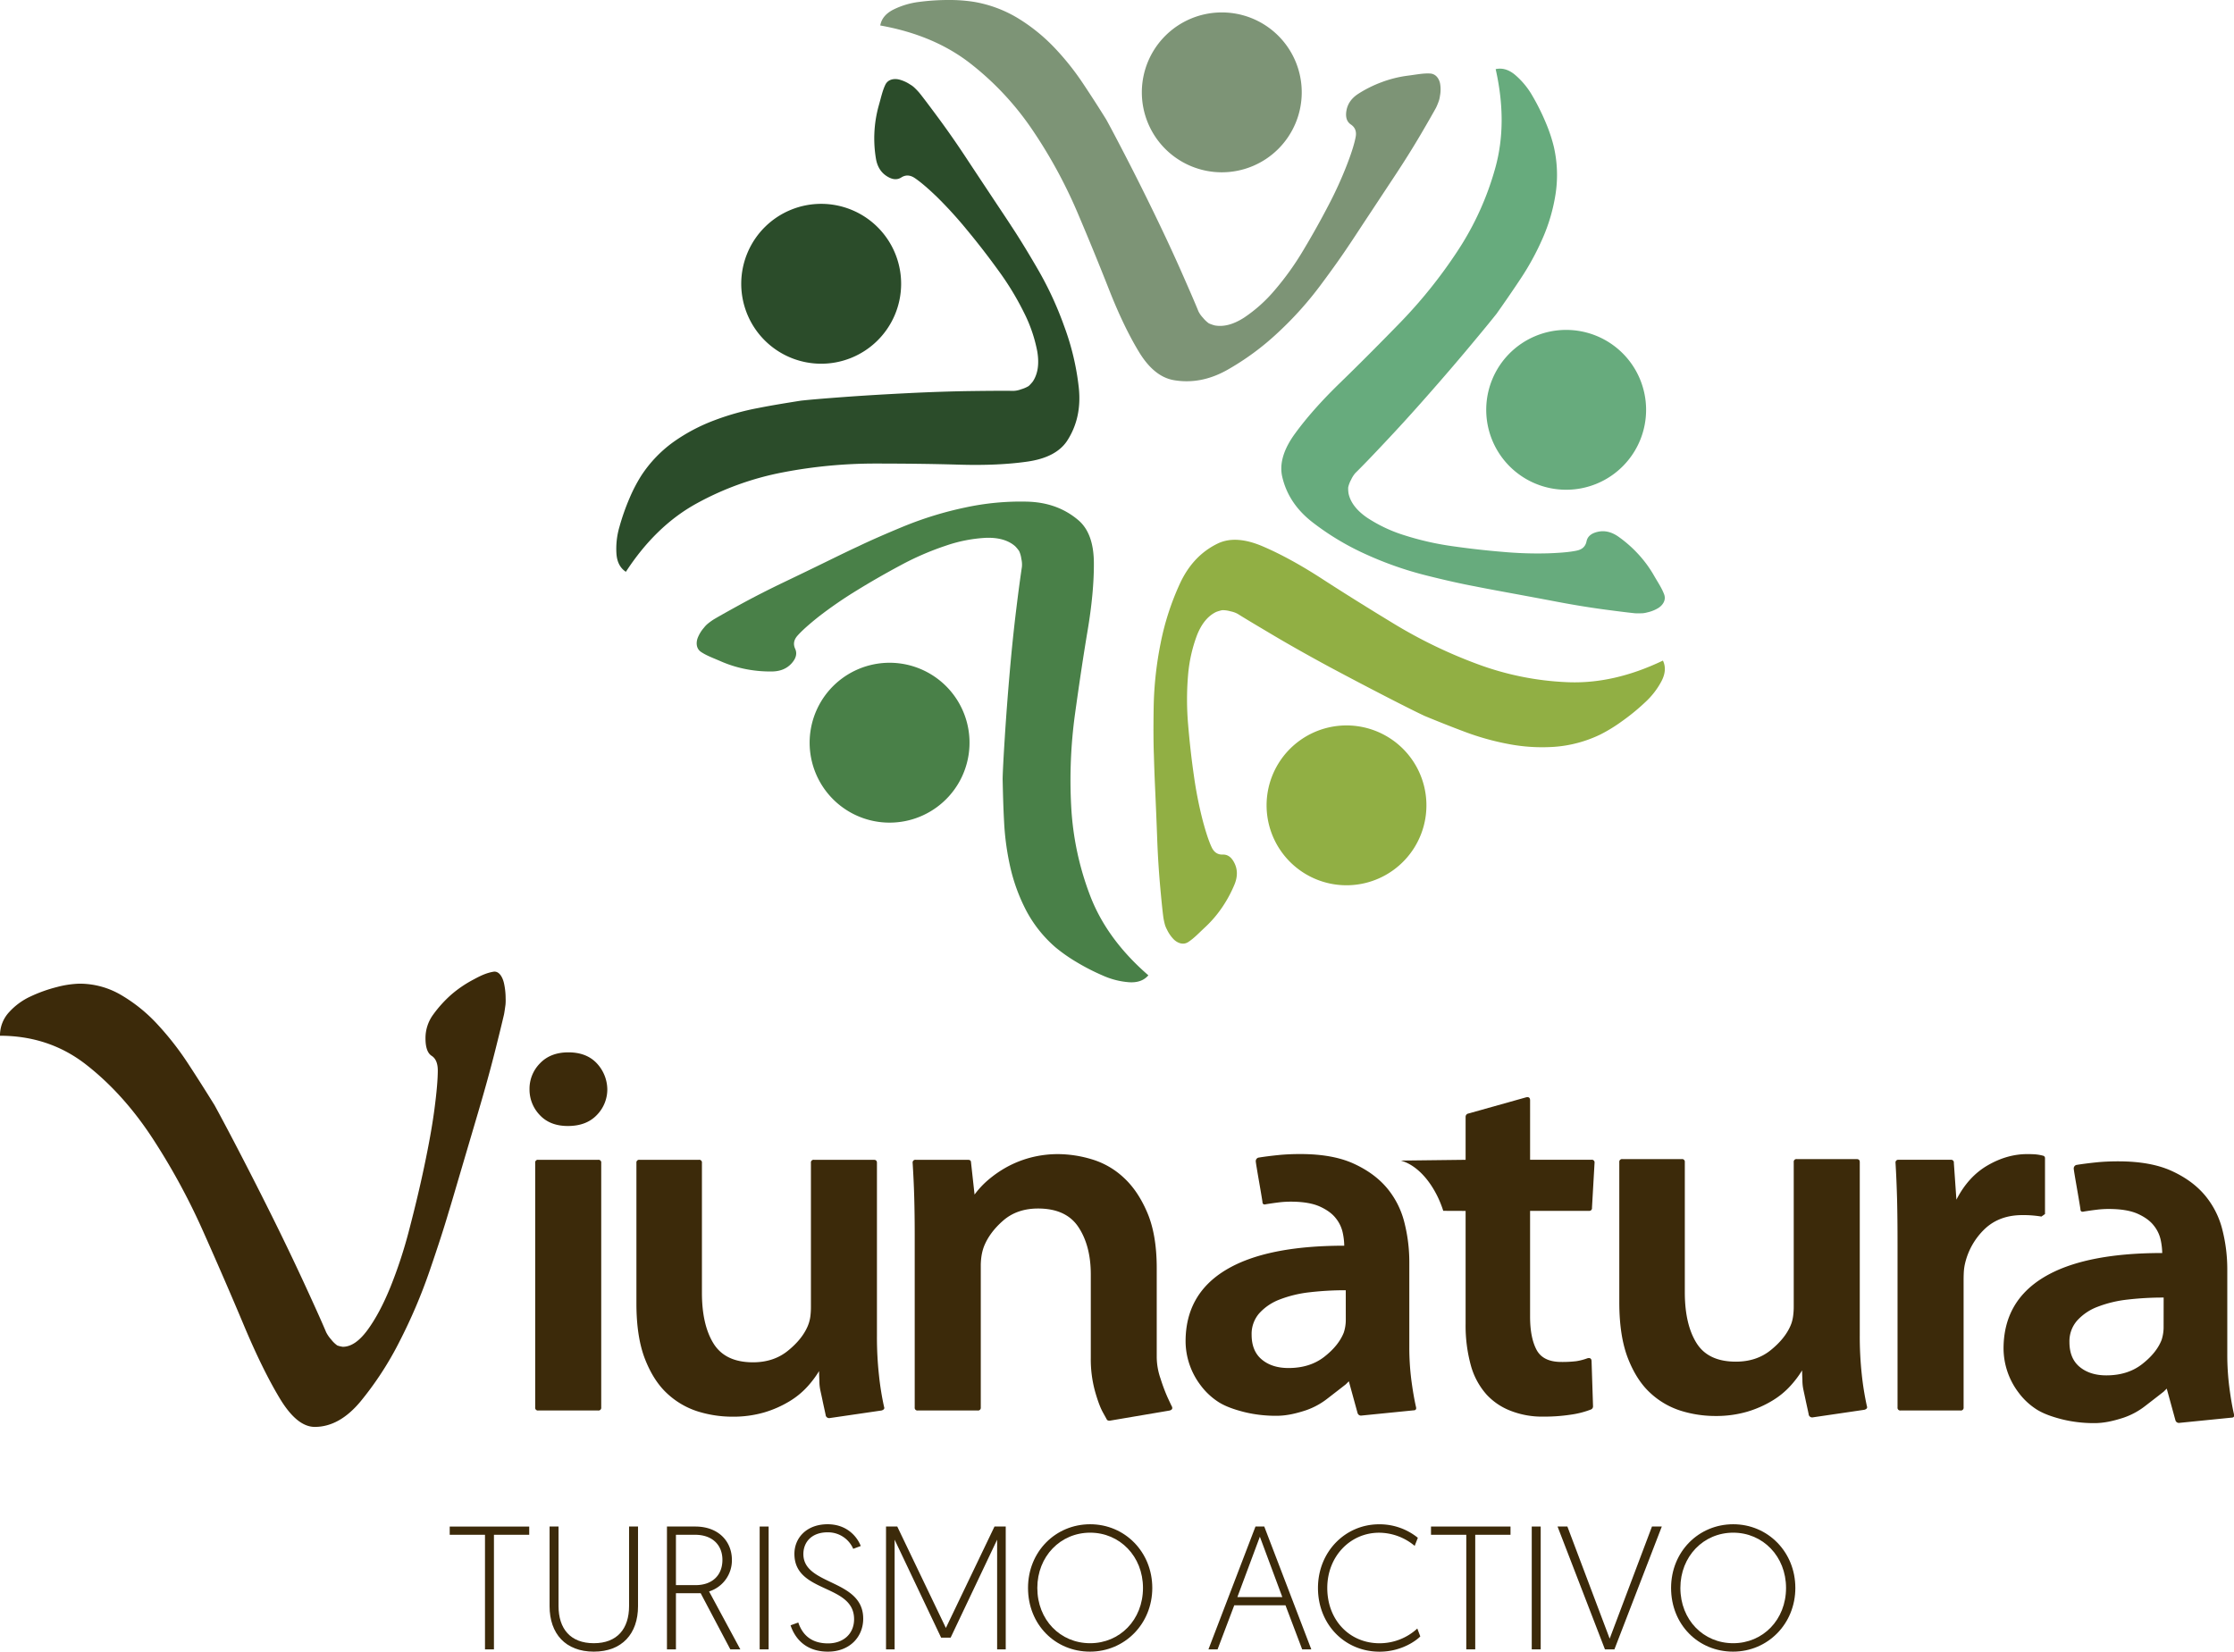 <svg xmlns="http://www.w3.org/2000/svg" viewBox="0 0 1527.39 1129.41"><defs><style>.cls-1{fill:#3c2a0a;}.cls-2{fill:#7d9476;}.cls-3{fill:#67ab7d;}.cls-4{fill:#91af44;}.cls-5{fill:#498048;}.cls-6{fill:#2b4c2a;}</style></defs><g id="Capa_1" data-name="Capa 1"><path class="cls-1" d="M331.59,1049.5H307.47v-5.64h54.36v5.64H337.71v78.35h-6.12Z"/><path class="cls-1" d="M375.75,1098.33v-54.47h6.12v54.35c0,15.6,8.16,25.44,24.12,25.44s24.11-9.84,24.11-25.44v-54.35h6.12v54.47c0,18.84-10.92,31.08-30.23,31.08S375.75,1117.17,375.75,1098.33Z"/><path class="cls-1" d="M456,1043.86h19.32c16.32,0,25.08,10.56,25.08,22.79a22.26,22.26,0,0,1-15.6,21.6l21.36,39.6h-6.84l-20.28-38.4H462.14v38.4H456Zm19.56,40.07c11.28,0,18.36-6.6,18.36-17.28,0-10-6.72-17.15-18.72-17.15H462.14v34.43Z"/><path class="cls-1" d="M519.39,1043.86h6.12v84h-6.12Z"/><path class="cls-1" d="M545.78,1109.49c2.41,7,7.57,14.28,20.4,14.28,10.08,0,17.76-6.24,17.76-16.56,0-24.36-40.8-17.52-40.8-44.64,0-11,8.4-20.27,22.68-20.27,14,0,20.64,9.48,22.68,14.88l-5.16,1.92a18.75,18.75,0,0,0-17.52-11.28c-10.92,0-16.55,6.71-16.55,14.87,0,21.72,40.91,16.92,40.91,44.16,0,12.48-9.24,22.56-24.12,22.56-15.47,0-22.67-9.36-25.55-18Z"/><path class="cls-1" d="M646.7,1113.21l33.24-69.35h7.68v84h-5.88v-75l-31.8,67h-6.48l-31.8-67v75h-5.88v-84h7.68Z"/><path class="cls-1" d="M745.34,1042.3c23.76,0,42.48,19,42.48,43.55s-18.84,43.56-42.6,43.56-42.36-18.48-42.36-43.56C702.86,1061,721.7,1042.3,745.34,1042.3Zm0,81.35c20.28,0,36.12-16,36.12-37.8,0-21.6-15.84-37.79-36.12-37.79s-36.12,16.19-36.12,37.79C709.22,1107.69,724.94,1123.65,745.34,1123.65Z"/><path class="cls-1" d="M843.86,1097.73l-11.4,30.12h-6.24l32.16-84h6l32.16,84H890.3l-11.4-30.12Zm17.52-46.91L846,1092.09h30.72Z"/><path class="cls-1" d="M971.06,1119c-2.28,2.4-12.48,10.44-27.84,10.44-23.88,0-42.12-18.72-42.12-43.56s18.72-43.55,41.76-43.55a41.59,41.59,0,0,1,26.52,9.23l-2.16,5.53a38.14,38.14,0,0,0-24.36-9c-19.56,0-35.4,16.07-35.4,37.79s15,37.8,35.76,37.8a38,38,0,0,0,25.8-10.08Z"/><path class="cls-1" d="M1002.5,1049.5H978.38v-5.64h54.36v5.64h-24.12v78.35h-6.12Z"/><path class="cls-1" d="M1047.26,1043.86h6.12v84h-6.12Z"/><path class="cls-1" d="M1097.3,1127.85l-32.4-84h6.72l28.92,76.67,28.92-76.67h6.72l-32.4,84Z"/><path class="cls-1" d="M1185,1042.3c23.76,0,42.48,19,42.48,43.55s-18.84,43.56-42.6,43.56-42.36-18.48-42.36-43.56C1142.54,1061,1161.38,1042.3,1185,1042.3Zm0,81.35c20.28,0,36.12-16,36.12-37.8,0-21.6-15.84-37.79-36.12-37.79s-36.12,16.19-36.12,37.79C1148.9,1107.69,1164.62,1123.65,1185,1123.65Z"/><path class="cls-1" d="M0,708.25a23.27,23.27,0,0,1,6.11-16A45.24,45.24,0,0,1,21,681.34a99.3,99.3,0,0,1,18-6.41,67.12,67.12,0,0,1,15.27-2.28,55.88,55.88,0,0,1,28.58,7.77,107.66,107.66,0,0,1,24.83,20.07,201.22,201.22,0,0,1,21,26.94c6.39,9.74,12.34,19.17,18,28.3,3,5.47,8.41,15.53,16,30.14s15.5,30.1,23.66,46.55,15.65,32.11,22.5,47,11.59,25.44,14.12,31.51a22.37,22.37,0,0,0,3.43,5,19.83,19.83,0,0,0,4.2,4.1,17.36,17.36,0,0,0,3.81.92c5.61,0,11.19-3.77,16.81-11.4s10.78-17.36,15.64-29.23a317.58,317.58,0,0,0,13-39.7c3.81-14.6,7.27-29,10.29-43.38s5.37-27.21,6.89-38.77,2.29-20.41,2.29-26.49c0-4.85-1.42-8.23-4.21-10s-4.2-5.79-4.2-11.89a27.12,27.12,0,0,1,5.36-16.43A83,83,0,0,1,308.69,680a80.63,80.63,0,0,1,15.22-10.27c5.49-3,9.11-4.48,13.37-5.24s6.51,4.39,7.27,7.74a47.9,47.9,0,0,1,1.15,10.49,31.2,31.2,0,0,1-.1,4.37c-.3,2.16-.76,5.51-1.05,6.78-1.13,4.85-2.81,11.85-6.1,24.92S331.31,745.7,327,760.31s-8.39,28.46-12.24,41.51-6.47,22.08-8,26.94q-4.54,15.54-13,40.19a367.31,367.31,0,0,1-20.6,48.37,222.5,222.5,0,0,1-26.72,41.08Q232,975.73,215.21,975.73c-8.16,0-16.14-6.54-24-19.62s-16-29.66-24.43-49.76S149.06,864.82,138.89,842a452.48,452.48,0,0,0-35.1-64.38Q83.93,747.51,58.74,727.9T0,708.25Z"/><path class="cls-1" d="M1239.09,969.25a2.48,2.48,0,0,1-2.44-1.73c0-.25-.25-1.4-.7-3.49s-1-4.51-1.56-7.19-1-4.6-1.24-5.79a31.19,31.19,0,0,1-.84-7.32c-.14-3.27-.2-5.48-.2-6.65a69.18,69.18,0,0,1-8.06,10.66,54.85,54.85,0,0,1-12.24,10,73.65,73.65,0,0,1-17,7.53,76.2,76.2,0,0,1-22.21,3,79.31,79.31,0,0,1-23.09-3.48,54.82,54.82,0,0,1-21-12.08q-9.45-8.56-15.39-23.64t-6-38.11V794.68a1.85,1.85,0,0,1,2.11-2.07h40.6a1.83,1.83,0,0,1,2.08,2.07v88.88c0,14.7,2.67,26.28,8,34.83s14.34,12.73,26.94,12.73c9.33,0,17.27-2.6,23.78-7.86s11.08-10.88,13.66-17l.58-1.52a27.28,27.28,0,0,0,1.08-4.74,48.55,48.55,0,0,0,.43-6.67V794.68a1.83,1.83,0,0,1,2.1-2.07h40.92c1.43,0,2.13.67,2.13,2.07V912.94a241.28,241.28,0,0,0,1.39,27.11,196.64,196.64,0,0,0,3.48,21.52c.48,1.16-.13,2-1.74,2.46Z"/><path class="cls-1" d="M408.05,762.47c-4.77,5-11.38,7.5-19.78,7.5-8.16,0-14.56-2.48-19.24-7.5a25.17,25.17,0,0,1-7-17.69,24.7,24.7,0,0,1,7.17-17.67c4.76-5,11.27-7.5,19.42-7.5s14.59,2.44,19.27,7.34a26.52,26.52,0,0,1,7.33,17.83A25,25,0,0,1,408.05,762.47ZM368,964.51a1.85,1.85,0,0,1-2.09-2.11V795.16a1.83,1.83,0,0,1,2.09-2.07h40.94a1.84,1.84,0,0,1,2.12,2.07V962.4a1.87,1.87,0,0,1-2.12,2.11Z"/><path class="cls-1" d="M567,969.73a2.47,2.47,0,0,1-2.44-1.73c0-.25-.26-1.41-.71-3.49s-1-4.51-1.55-7.19-1-4.61-1.25-5.79a31.74,31.74,0,0,1-.84-7.32c-.14-3.27-.2-5.49-.2-6.66A68.6,68.6,0,0,1,552,948.22a54.78,54.78,0,0,1-12.23,10,73.93,73.93,0,0,1-17,7.53,76.15,76.15,0,0,1-22.21,3,79.65,79.65,0,0,1-23.09-3.48,54.91,54.91,0,0,1-21-12.08q-9.47-8.57-15.4-23.64t-5.95-38.11V795.16a1.85,1.85,0,0,1,2.11-2.07h40.6a1.83,1.83,0,0,1,2.08,2.07V884q0,22,8,34.82c5.37,8.52,14.34,12.74,26.95,12.74,9.32,0,17.27-2.6,23.78-7.86s11.07-10.88,13.65-17l.58-1.52A27.09,27.09,0,0,0,554,900.5a50.07,50.07,0,0,0,.43-6.67V795.16a1.83,1.83,0,0,1,2.1-2.07h40.91c1.43,0,2.13.67,2.13,2.07V913.41a239,239,0,0,0,1.4,27.12,194.85,194.85,0,0,0,3.47,21.52c.49,1.15-.13,2-1.73,2.46Z"/><path class="cls-1" d="M758.7,971.49c-1.14,0-1.83-.34-2.07-1-.24-.48-1.2-2.15-2.78-5.06s-3.41-7.7-5.27-14.36a82.88,82.88,0,0,1-2.8-22.55v-57q0-19.57-8.4-32.34t-27.64-12.78q-14.36,0-23.81,8.2t-13.28,18a33,33,0,0,0-1.57,6.12,43.29,43.29,0,0,0-.52,6.5V962.4a1.86,1.86,0,0,1-2.1,2.11h-41a1.85,1.85,0,0,1-2.07-2.11V844.51q0-14-.34-26.09c-.22-8-.61-15.78-1.08-23.26a1.85,1.85,0,0,1,2.11-2.07h35.7c1.38,0,2.1.56,2.1,1.72l2.43,22.05a59.27,59.27,0,0,1,9.08-9.81,76.72,76.72,0,0,1,12.78-8.91,72.19,72.19,0,0,1,16.12-6.48,73.87,73.87,0,0,1,19.41-2.46,81.09,81.09,0,0,1,22.73,3.53,54.77,54.77,0,0,1,21.7,12.42q9.8,8.91,16.25,24t6.48,37.78v61.58a46.22,46.22,0,0,0,2.65,14.34,120.08,120.08,0,0,0,4.86,12.93c1.54,3.28,2.39,5.14,2.65,5.59.94,1.64.46,2.71-1.4,3.18Z"/><path class="cls-1" d="M930.59,968a2.44,2.44,0,0,1-2.43-1.78l-5.95-21.67-2.11,2.09c-3.29,2.58-7.4,5.76-12.41,9.63a50.51,50.51,0,0,1-15.24,8.24c-7.21,2.32-13.33,3.63-19.85,3.63a92.29,92.29,0,0,1-11.05-.62,87,87,0,0,1-11.07-2c-6.44-1.66-12.28-3.62-17.15-6.64a46.82,46.82,0,0,1-12.42-11.54,50.29,50.29,0,0,1-7.72-14.53,49.62,49.62,0,0,1-2.6-15.55q0-32.22,27.47-48.82t81-16.62v-.33a45.67,45.67,0,0,0-1-8.41,23.66,23.66,0,0,0-4.74-10q-3.63-4.71-11-8.06c-4.93-2.2-11.55-3.31-19.94-3.31a66.41,66.41,0,0,0-8.21.52c-2.94.36-5.78.77-8.6,1.23-1.63.46-2.44-.13-2.44-1.75-.25-1.63-.76-4.76-1.57-9.45s-1.52-8.76-2.1-12.25-.89-5.48-.89-5.94a2.49,2.49,0,0,1,1.76-2.46c4.18-.69,8.7-1.25,13.47-1.74s9.84-.72,15.21-.72q22.08,0,36.39,6.51t22.91,16.77a58.72,58.72,0,0,1,11.9,23.63,109.84,109.84,0,0,1,3.34,26.94v58.43a176.84,176.84,0,0,0,1.36,22q1.42,10.83,3.18,18.53c.47,1.63-.12,2.46-1.75,2.46ZM920.1,882.29a208.81,208.81,0,0,0-24.67,1.38A81.61,81.61,0,0,0,875,888.58,36.08,36.08,0,0,0,861,898a21.38,21.38,0,0,0-5.26,14.69c0,7.48,2.32,13.12,7,17s10.75,5.78,18.21,5.78c9.79,0,17.93-2.57,24.49-7.69s10.94-10.63,13.27-16.45a27.69,27.69,0,0,0,1.41-8.75Z"/><path class="cls-1" d="M1489.78,973a2.45,2.45,0,0,1-2.43-1.78l-5.95-21.67-2.11,2.09c-3.28,2.58-7.4,5.76-12.41,9.63a50.51,50.51,0,0,1-15.24,8.24c-7.21,2.32-13.32,3.64-19.85,3.64a91.76,91.76,0,0,1-11-.63,86.59,86.59,0,0,1-11.06-2c-6.45-1.66-12.29-3.62-17.15-6.64a46.36,46.36,0,0,1-12.42-11.54,50.24,50.24,0,0,1-10.33-30.08q0-32.22,27.48-48.82t81-16.61v-.34a45.84,45.84,0,0,0-1-8.41,23.5,23.5,0,0,0-4.74-10q-3.63-4.73-11-8.07c-4.93-2.2-11.54-3.3-19.94-3.3a66.65,66.65,0,0,0-8.21.52c-2.93.36-5.78.76-8.59,1.22-1.63.46-2.45-.12-2.45-1.74-.25-1.64-.76-4.77-1.56-9.46s-1.52-8.75-2.11-12.25-.89-5.47-.89-5.94a2.49,2.49,0,0,1,1.76-2.45c4.18-.69,8.7-1.25,13.47-1.75s9.84-.72,15.21-.72q22.08,0,36.4,6.51t22.9,16.77a58.61,58.61,0,0,1,11.91,23.63,109.82,109.82,0,0,1,3.33,26.94v58.43a174.83,174.83,0,0,0,1.37,22c.94,7.22,2,13.39,3.17,18.53.47,1.64-.12,2.46-1.75,2.46Zm-10.49-85.71a208.93,208.93,0,0,0-24.67,1.38,81.62,81.62,0,0,0-20.47,4.92,35.81,35.81,0,0,0-14,9.43,21.39,21.39,0,0,0-5.27,14.69q0,11.22,7,17t18.22,5.78c9.79,0,17.92-2.57,24.48-7.69s11-10.63,13.27-16.45a27.65,27.65,0,0,0,1.41-8.75Z"/><path class="cls-1" d="M1085.33,928.8a38.58,38.58,0,0,1-7.69,2,80.45,80.45,0,0,1-10.15.52q-12.6,0-17-8.4t-4.37-22.76V828h40.22a1.84,1.84,0,0,0,2.1-2.09l1.76-30.79a1.83,1.83,0,0,0-2.07-2.07h-42V752.48c0-1.87-.93-2.56-2.81-2.09l-39.89,11.19a2.3,2.3,0,0,0-1.39,2.09v29.42l-44.28.53c13.32,3.73,24,18.63,29,34.36l15.28.06v77.34a102.35,102.35,0,0,0,3.5,28,49.79,49.79,0,0,0,10.86,20.27,43.6,43.6,0,0,0,15.91,10.87,58.76,58.76,0,0,0,22.9,4.18,120.59,120.59,0,0,0,19.09-1.39,61,61,0,0,0,13.46-3.49,2.29,2.29,0,0,0,1.4-2.11l-1-30.78C1088.15,929.05,1087.19,928.33,1085.33,928.8Z"/><path class="cls-1" d="M1395.72,831.9a74.76,74.76,0,0,0-13-1q-15.73,0-25.71,9.44a47.56,47.56,0,0,0-13.46,23.44,34.52,34.52,0,0,0-.89,6.12c-.12,2.24-.14,4.16-.14,5.77V962.4a1.87,1.87,0,0,1-2.12,2.11h-40.93a1.87,1.87,0,0,1-2.12-2.11V851.15q0-17.86-.31-31c-.25-8.75-.58-17.09-1.07-25a1.84,1.84,0,0,1,2.1-2.07h35.69a1.84,1.84,0,0,1,2.09,2.07l1.75,25.21q8.05-15.76,21.34-23.46t27-7.71c2.34,0,4.24.07,5.75.18a30.11,30.11,0,0,1,5.09.9,1.65,1.65,0,0,1,1.39,1.73v38.17Z"/><path class="cls-2" d="M601.83,17.42q1.2-6.84,8.84-10.79A54.49,54.49,0,0,1,628.45,1.3,153.71,153.71,0,0,1,648.94,0,106.71,106.71,0,0,1,666,1.28a85.86,85.86,0,0,1,30.33,11.39,122.65,122.65,0,0,1,24.55,19.89,180.66,180.66,0,0,1,19.41,24.27c5.71,8.56,11,16.77,15.95,24.74q3.91,7,13.57,25.69c6.43,12.45,13,25.58,19.75,39.52s12.9,27.14,18.41,39.64,9.33,21.31,11.35,26.35a17.2,17.2,0,0,0,3.1,4.46,20.6,20.6,0,0,0,4.07,3.88,25.78,25.78,0,0,0,4.06,1.42c6.13,1.12,12.76-.68,19.93-5.26a100.27,100.27,0,0,0,21.06-18.87,193.73,193.73,0,0,0,19.52-27.26q9.18-15.3,17.08-30.5a266.23,266.23,0,0,0,12.67-27.73c3.26-8.39,5.26-14.87,6.09-19.44.65-3.64-.46-6.42-3.3-8.33s-3.85-5.15-3-9.72,3.51-8.32,8.06-11.28a83,83,0,0,1,15.67-7.83,79.76,79.76,0,0,1,18-4.54c6.19-.78,10.57-1.75,15.4-1.5,4.63.25,6.51,4.57,6.92,7.24a23,23,0,0,1-.15,8.09,17.39,17.39,0,0,1-.71,3.25,46.48,46.48,0,0,1-2,4.88c-1.89,3.4-4.65,8.31-10,17.45S960.4,110,953.71,120.12s-13,19.7-19,28.76-10,15.28-12.33,18.65c-4.74,7.17-11.24,16.37-19.61,27.59a237.44,237.44,0,0,1-29,32.28A180.35,180.35,0,0,1,839,253c-12.11,6.8-24.35,9.08-36.63,6.92-8.91-1.6-16.84-8-23.74-19.41S765,215.14,758.42,198.43s-13.88-34.62-22-53.68a334.41,334.41,0,0,0-30-55.09,198.48,198.48,0,0,0-42.76-46.09Q638.7,24,601.83,17.42Z"/><path class="cls-2" d="M890,63.17A54.66,54.66,0,1,1,835.3,8.5,54.61,54.61,0,0,1,890,63.17Z"/><path class="cls-3" d="M1022.59,47.27c4.51-1,9,.29,13.37,4a54.15,54.15,0,0,1,11.79,14.33A152.38,152.38,0,0,1,1056.9,84a107.36,107.36,0,0,1,5.43,16.24,86.25,86.25,0,0,1,1.22,32.4,121.16,121.16,0,0,1-8.83,30.3,180,180,0,0,1-14.85,27.31c-5.69,8.6-11.24,16.63-16.65,24.26q-5,6.38-18.45,22.48T976,270.46q-15.29,17.4-29.4,32.33c-9.37,10-16,16.82-19.92,20.65a19.15,19.15,0,0,0-2.92,4.58,19.77,19.77,0,0,0-2,5.26,21.1,21.1,0,0,0,.27,4.29c1.34,6.09,5.57,11.51,12.53,16.34A100.43,100.43,0,0,0,960.12,366a197.77,197.77,0,0,0,32.64,7.45c11.82,1.69,23.37,3,34.77,3.93a263.63,263.63,0,0,0,30.49,1c9-.3,15.75-.91,20.27-1.93,3.61-.81,5.73-2.89,6.42-6.26s3.24-5.55,7.78-6.55,9,0,13.53,3a84.52,84.52,0,0,1,13.25,11.41,80.86,80.86,0,0,1,11.2,14.89c3.08,5.41,5.7,9.08,7.36,13.64,1.53,4.35-1.72,7.75-4,9.16a24.17,24.17,0,0,1-7.51,3,17.34,17.34,0,0,1-3.31.61c-1.63.06-4.24.09-5.27,0-3.89-.4-9.44-1.06-20-2.46s-21.82-3.23-33.68-5.49-23.24-4.36-33.88-6.32-18-3.35-21.94-4.17c-8.49-1.57-19.48-4-33-7.39a239.86,239.86,0,0,1-41-14.32,180.62,180.62,0,0,1-37-22.16c-11-8.57-17.8-18.94-20.59-31.11-2-8.85.9-18.64,8.73-29.4s18.08-22.39,30.95-34.87,26.53-26.23,41-41.08a331.75,331.75,0,0,0,39.2-48.94,199.72,199.72,0,0,0,25.94-57.29Q1030.82,83.8,1022.59,47.27Z"/><path class="cls-3" d="M1091.93,330.64a54.65,54.65,0,1,1,29.24-71.57A54.64,54.64,0,0,1,1091.93,330.64Z"/><path class="cls-4" d="M1136.94,451.71c2,4.16,1.74,8.81-.88,13.9a53.34,53.34,0,0,1-11.35,14.69,145.36,145.36,0,0,1-15.91,13,106.49,106.49,0,0,1-14.56,8.93,86.66,86.66,0,0,1-31.32,8.44,122.22,122.22,0,0,1-31.54-1.89,178.33,178.33,0,0,1-29.93-8.37c-9.61-3.6-18.69-7.23-27.35-10.81q-7.32-3.39-26-13T909,456.08c-13.6-7.37-26.32-14.49-38.08-21.46s-20-11.88-24.61-14.8a17,17,0,0,0-5.08-1.81,20,20,0,0,0-5.58-.78,29.53,29.53,0,0,0-4.11,1.2c-5.64,2.69-10,8-13.14,15.89a101.48,101.48,0,0,0-6.14,27.62,197.66,197.66,0,0,0,.06,33.53c1,11.85,2.27,23.44,3.92,34.72a276.11,276.11,0,0,0,5.84,30q3.4,13,6.4,19.31c1.6,3.35,4.13,5,7.56,4.87s6.13,1.93,8.11,6.14,2,8.78.08,13.82a86.87,86.87,0,0,1-8.22,15.5A79.8,79.8,0,0,1,824,634c-4.56,4.24-7.59,7.56-11.67,10.22-3.88,2.47-7.92.06-9.83-1.86a24.48,24.48,0,0,1-4.62-6.66,19.57,19.57,0,0,1-1.33-3.06,49.32,49.32,0,0,1-1.14-5.16c-.51-3.85-1.12-9.44-2.08-20s-1.72-22-2.16-34.07-.93-23.59-1.42-34.4-.71-18.28-.82-22.35c-.35-8.59-.38-19.83-.15-33.85a243.18,243.18,0,0,1,4.78-43.17,180.87,180.87,0,0,1,13.35-41c5.93-12.62,14.48-21.57,25.72-27,8.17-3.9,18.36-3.31,30.63,1.93s25.85,12.64,40.88,22.39,31.48,20,49.21,30.77A331,331,0,0,0,1009.84,454a199.66,199.66,0,0,0,61.6,12.48Q1103.21,467.9,1136.94,451.71Z"/><path class="cls-4" d="M876.19,582.52a54.64,54.64,0,1,1,76.29,12.56A54.6,54.6,0,0,1,876.19,582.52Z"/><path class="cls-5" d="M785.14,666.93c-3,3.53-7.4,5.09-13.11,4.74a53.62,53.62,0,0,1-18-4.56,150.56,150.56,0,0,1-18.3-9.41,111,111,0,0,1-14-9.83,86.8,86.8,0,0,1-20.2-25.4,123.1,123.1,0,0,1-10.82-29.62A180.56,180.56,0,0,1,686.5,562c-.56-10.26-.8-20-1-29.41q.18-8.05,1.52-29t3.34-44q2-23.16,4.52-43.51c1.65-13.6,3-23.06,3.8-28.44a16.62,16.62,0,0,0-.37-5.41,18.82,18.82,0,0,0-1.51-5.4,25.89,25.89,0,0,0-2.73-3.31c-4.71-4.12-11.32-6-19.79-5.76a99.84,99.84,0,0,0-27.78,5.44,193.76,193.76,0,0,0-30.75,13.34c-10.47,5.6-20.62,11.42-30.31,17.41a288.91,288.91,0,0,0-25.18,17.31c-7,5.53-12.06,10.06-15.13,13.55-2.42,2.81-2.9,5.74-1.47,8.85s.71,6.4-2.37,9.87-7.27,5.37-12.68,5.61a86.17,86.17,0,0,1-17.46-1.36,81.81,81.81,0,0,1-17.85-5.35c-5.71-2.53-10-3.95-14-6.63-3.83-2.59-3.21-7.26-2.21-9.75a23.81,23.81,0,0,1,4.27-6.89,16.52,16.52,0,0,1,2.29-2.44,44.18,44.18,0,0,1,4.26-3.12c3.36-2,8.26-4.76,17.52-9.86s19.45-10.31,30.37-15.54,21.28-10.24,31-15,16.47-8,20.16-9.67q11.63-5.62,31-13.63a242.36,242.36,0,0,1,41.52-12.77,179.32,179.32,0,0,1,43-4.09c13.93.4,25.51,4.69,35,12.85,6.82,5.95,10.31,15.54,10.4,28.86s-1.31,28.78-4.28,46.42-5.82,36.85-8.66,57.38a333.25,333.25,0,0,0-2.57,62.67,199.79,199.79,0,0,0,13.05,61.48Q756.86,642.43,785.14,666.93Z"/><path class="cls-5" d="M561.31,479.79a54.66,54.66,0,1,1,18.86,75A54.68,54.68,0,0,1,561.31,479.79Z"/><path class="cls-6" d="M427.92,391c-3.88-2.51-6.05-6.64-6.45-12.31a53,53,0,0,1,2.06-18.48,154.12,154.12,0,0,1,6.81-19.38,107.55,107.55,0,0,1,7.85-15.2,86.66,86.66,0,0,1,22.38-23.5,122.94,122.94,0,0,1,27.91-14.74A176,176,0,0,1,518.43,279c10.08-2,19.71-3.51,29-5,5.34-.61,14.94-1.43,28.94-2.47s28.66-1.9,44.08-2.67,30-1.27,43.71-1.45,23.25-.22,28.68-.12a16.21,16.21,0,0,0,5.31-1.09,21.22,21.22,0,0,0,5.18-2.24,27.94,27.94,0,0,0,2.87-3.16c3.41-5.24,4.39-12,3-20.41a100.09,100.09,0,0,0-9.16-26.75A193.36,193.36,0,0,0,682.62,185q-10.46-14.48-21.39-27.64a285.42,285.42,0,0,0-20.56-22.62c-6.44-6.2-11.62-10.6-15.48-13.14-3.12-2-6.09-2.09-9-.24s-6.2,1.53-10.07-1-6.32-6.47-7.23-11.81a83.86,83.86,0,0,1,1.78-35.88c1.75-6,2.57-10.41,4.66-14.77,2.08-4.16,6.74-4.16,9.36-3.52a24.41,24.41,0,0,1,7.43,3.31,16.41,16.41,0,0,1,2.72,1.93,46.28,46.28,0,0,1,3.68,3.8c2.41,3,5.84,7.51,12.13,16s12.89,17.86,19.57,28,13,19.64,19,28.69,10.14,15.2,12.33,18.64c4.75,7.16,10.68,16.74,17.7,28.84A234.86,234.86,0,0,1,727.56,223a175.24,175.24,0,0,1,10,42c1.49,13.84-1.16,25.93-7.95,36.41-5,7.58-14,12.35-27.17,14.24s-28.68,2.62-46.6,2.09-37.28-.76-58-.76a334.53,334.53,0,0,0-62.48,6,200.34,200.34,0,0,0-59.12,21.31Q448.36,359.61,427.92,391Z"/><path class="cls-6" d="M582.8,143.74a54.66,54.66,0,1,1-71.65,28.92A54.65,54.65,0,0,1,582.8,143.74Z"/></g></svg>